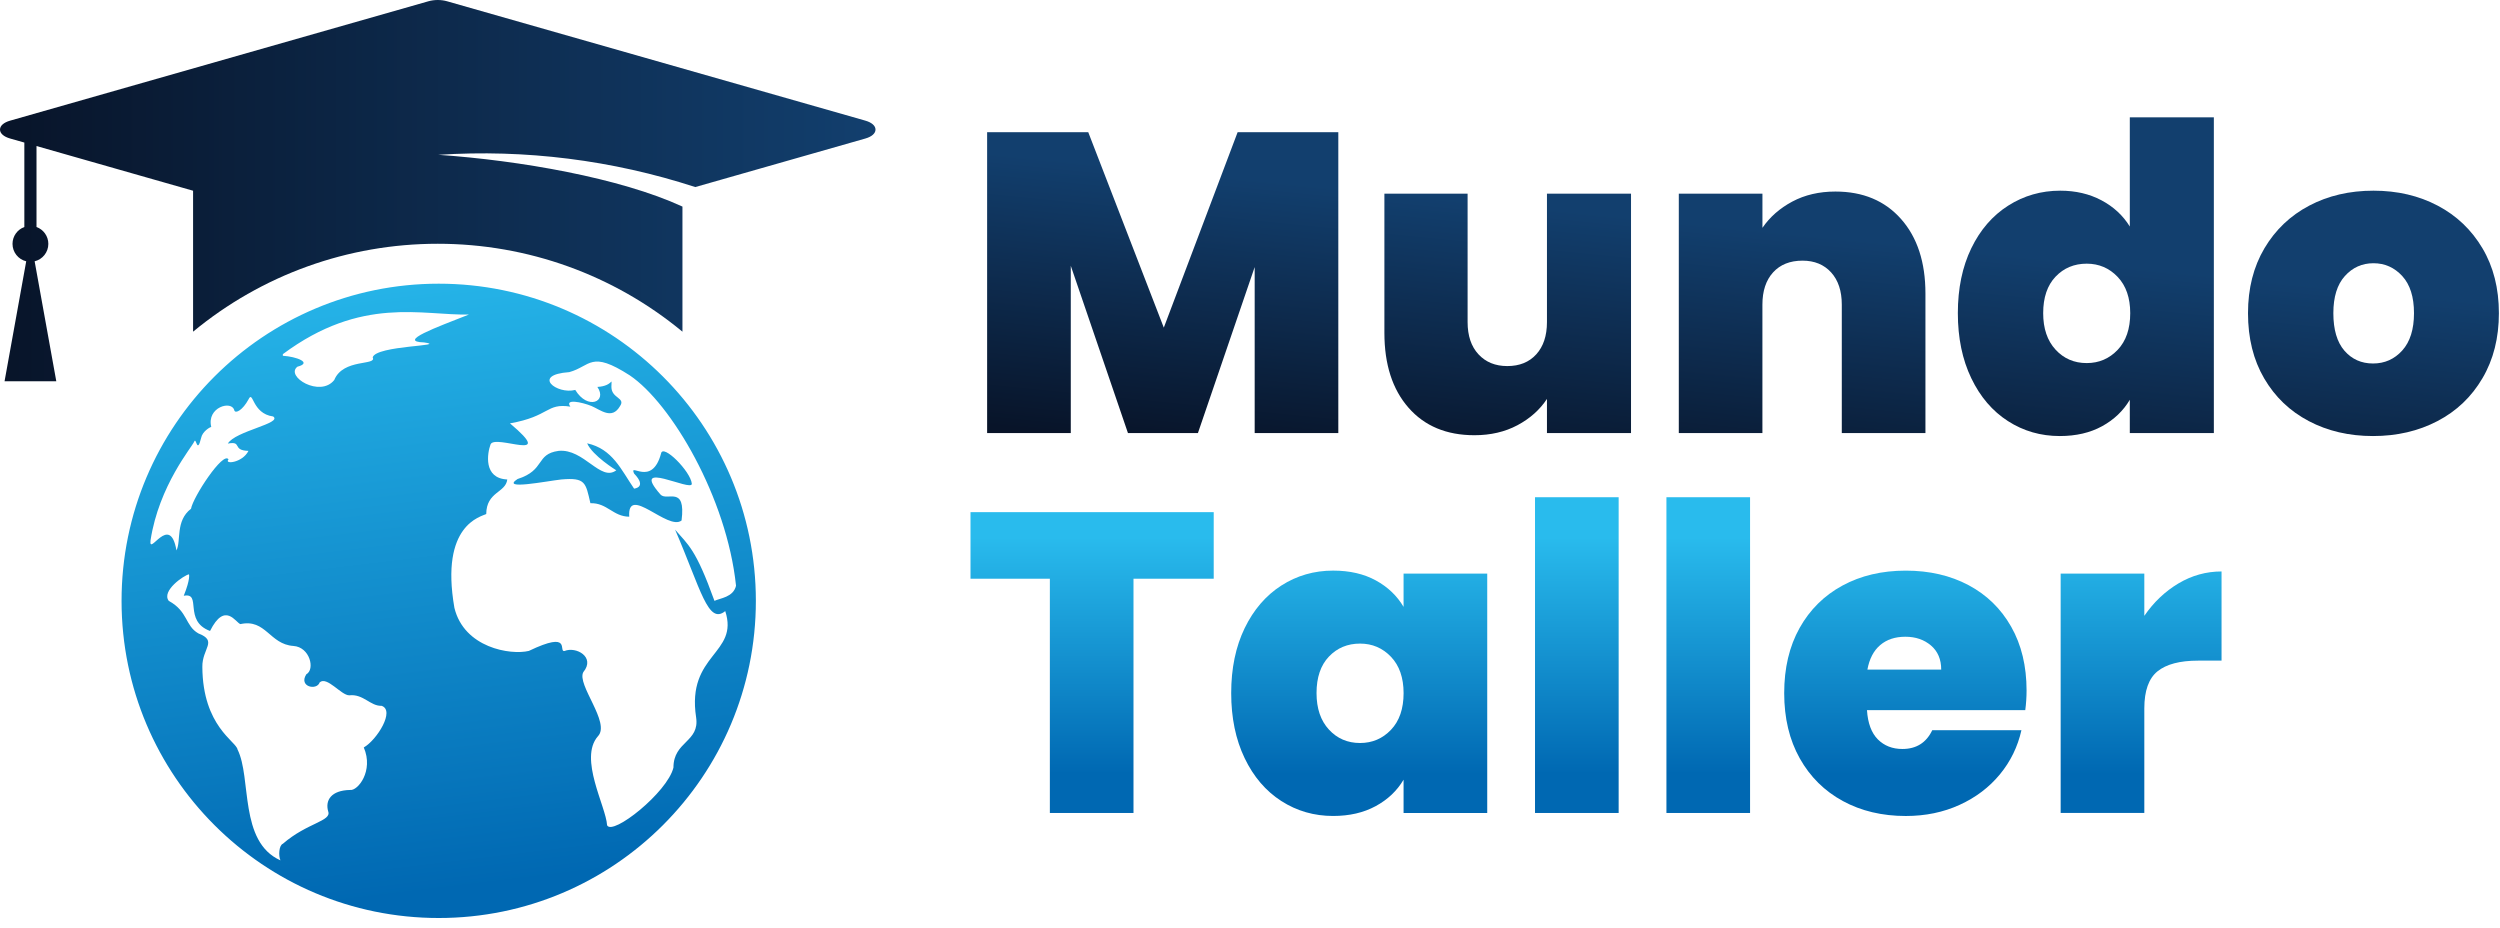 <svg xmlns="http://www.w3.org/2000/svg" width="194" height="72" viewBox="0 0 194 72" fill="none"><path d="M103.853 10.261V33.605H97.363V20.725L92.959 33.605H87.529L83.093 20.625V33.605H76.601V10.261H84.449L90.311 25.425L96.039 10.261H103.853Z" fill="url(#paint0_linear_72_1209)"></path><path d="M126.567 15.029V33.605H120.044V30.957C119.491 31.796 118.731 32.475 117.76 32.994C116.788 33.513 115.674 33.773 114.415 33.773C112.25 33.773 110.545 33.061 109.3 31.637C108.052 30.213 107.429 28.276 107.429 25.826V15.029H113.886V24.995C113.886 26.055 114.167 26.889 114.73 27.496C115.292 28.103 116.038 28.407 116.965 28.407C117.914 28.407 118.663 28.104 119.215 27.496C119.766 26.889 120.044 26.055 120.044 24.995V15.029H126.567Z" fill="url(#paint1_linear_72_1209)"></path><path d="M147.526 17C148.784 18.424 149.414 20.35 149.414 22.777V33.605H142.923V23.639C142.923 22.579 142.646 21.747 142.095 21.138C141.543 20.532 140.804 20.227 139.875 20.227C138.904 20.227 138.142 20.532 137.591 21.138C137.04 21.745 136.763 22.579 136.763 23.639V33.605H130.275V15.029H136.765V17.679C137.339 16.84 138.11 16.161 139.083 15.642C140.053 15.125 141.169 14.864 142.427 14.864C144.568 14.864 146.268 15.576 147.526 17Z" fill="url(#paint2_linear_72_1209)"></path><path d="M152.972 19.267C153.666 17.833 154.622 16.73 155.837 15.957C157.05 15.184 158.397 14.797 159.875 14.797C161.068 14.797 162.133 15.046 163.07 15.542C164.008 16.039 164.743 16.718 165.273 17.579V9.103H171.795V33.605H165.273V31.023C164.764 31.883 164.047 32.568 163.121 33.075C162.193 33.584 161.099 33.837 159.843 33.837C158.363 33.837 157.022 33.452 155.818 32.677C154.615 31.905 153.666 30.796 152.972 29.35C152.277 27.905 151.929 26.221 151.929 24.301C151.929 22.381 152.277 20.704 152.972 19.267ZM164.33 21.487C163.678 20.803 162.878 20.461 161.929 20.461C160.958 20.461 160.151 20.797 159.511 21.47C158.87 22.145 158.551 23.088 158.551 24.301C158.551 25.493 158.87 26.436 159.511 27.132C160.151 27.828 160.958 28.175 161.929 28.175C162.878 28.175 163.678 27.833 164.33 27.149C164.981 26.465 165.306 25.515 165.306 24.301C165.305 23.109 164.979 22.171 164.33 21.487Z" fill="url(#paint3_linear_72_1209)"></path><path d="M179.163 32.677C177.695 31.905 176.541 30.802 175.703 29.367C174.862 27.932 174.445 26.244 174.445 24.301C174.445 22.381 174.87 20.704 175.72 19.267C176.57 17.833 177.729 16.73 179.197 15.957C180.664 15.184 182.325 14.797 184.18 14.797C186.036 14.797 187.695 15.184 189.163 15.957C190.632 16.73 191.79 17.834 192.639 19.267C193.49 20.704 193.914 22.38 193.914 24.301C193.914 26.221 193.49 27.905 192.639 29.35C191.79 30.797 190.626 31.906 189.146 32.677C187.667 33.45 186 33.837 184.146 33.837C182.292 33.837 180.632 33.45 179.163 32.677ZM186.415 27.198C187.022 26.525 187.326 25.559 187.326 24.301C187.326 23.043 187.022 22.083 186.415 21.421C185.807 20.759 185.062 20.427 184.18 20.427C183.297 20.427 182.557 20.759 181.961 21.421C181.365 22.083 181.068 23.043 181.068 24.301C181.068 25.581 181.355 26.553 181.928 27.215C182.503 27.877 183.242 28.207 184.148 28.207C185.054 28.207 185.807 27.871 186.415 27.198Z" fill="url(#paint4_linear_72_1209)"></path><path fill-rule="evenodd" clip-rule="evenodd" d="M34.698 0.1L67.15 9.361C67.649 9.504 67.939 9.759 67.939 10.056C67.939 10.352 67.65 10.607 67.15 10.75L53.953 14.516C47.526 12.421 40.758 11.572 34.013 12.014C40.297 12.447 48.128 13.802 52.958 16.031V25.739C47.632 21.335 40.953 18.916 33.97 18.916C26.987 18.916 20.308 21.335 14.983 25.739V14.8L2.833 11.332V17.616C3.369 17.81 3.751 18.323 3.751 18.925C3.751 19.581 3.298 20.129 2.688 20.277L3.364 24.025L4.369 29.588H2.361H0.353L1.358 24.025L2.034 20.277C1.424 20.129 0.971 19.579 0.971 18.925C0.971 18.323 1.353 17.81 1.889 17.616V11.063L0.79 10.75C0.289 10.607 0 10.352 0 10.056C0 9.759 0.289 9.504 0.79 9.361L33.241 0.1C33.708 -0.033 34.231 -0.033 34.698 0.1Z" fill="url(#paint5_linear_72_1209)"></path><path d="M94.184 39.743V44.909H87.959V63.087H81.469V44.909H75.311V39.743H94.184Z" fill="url(#paint6_linear_72_1209)"></path><path d="M96.584 48.749C97.278 47.315 98.229 46.212 99.43 45.439C100.635 44.666 101.974 44.279 103.455 44.279C104.734 44.279 105.839 44.534 106.765 45.041C107.693 45.548 108.41 46.233 108.917 47.093V44.51H115.409V63.087H108.917V60.505C108.41 61.365 107.687 62.05 106.75 62.557C105.811 63.066 104.713 63.319 103.455 63.319C101.976 63.319 100.635 62.934 99.43 62.159C98.228 61.387 97.278 60.278 96.584 58.832C95.89 57.387 95.541 55.703 95.541 53.783C95.541 51.863 95.89 50.186 96.584 48.749ZM107.942 50.969C107.29 50.285 106.49 49.943 105.541 49.943C104.57 49.943 103.764 50.279 103.123 50.952C102.482 51.626 102.163 52.57 102.163 53.783C102.163 54.975 102.482 55.918 103.123 56.614C103.764 57.31 104.57 57.657 105.541 57.657C106.49 57.657 107.29 57.315 107.942 56.631C108.593 55.947 108.919 54.997 108.919 53.783C108.917 52.591 108.593 51.653 107.942 50.969Z" fill="url(#paint7_linear_72_1209)"></path><path d="M125.607 38.585V63.087H119.117V38.585H125.607Z" fill="url(#paint8_linear_72_1209)"></path><path d="M135.805 38.585V63.087H129.315V38.585H135.805Z" fill="url(#paint9_linear_72_1209)"></path><path d="M157.161 55.107H144.877C144.943 56.123 145.225 56.878 145.721 57.376C146.218 57.872 146.852 58.121 147.625 58.121C148.706 58.121 149.479 57.636 149.943 56.665H156.863C156.575 57.946 156.018 59.087 155.19 60.092C154.362 61.096 153.319 61.886 152.062 62.459C150.804 63.033 149.413 63.321 147.89 63.321C146.058 63.321 144.43 62.935 143.007 62.161C141.583 61.388 140.468 60.285 139.663 58.851C138.857 57.416 138.454 55.728 138.454 53.785C138.454 51.842 138.852 50.16 139.646 48.736C140.442 47.312 141.551 46.213 142.973 45.441C144.397 44.668 146.036 44.281 147.89 44.281C149.723 44.281 151.345 44.657 152.758 45.407C154.171 46.158 155.274 47.233 156.068 48.634C156.864 50.037 157.262 51.686 157.262 53.585C157.26 54.092 157.228 54.599 157.161 55.107ZM150.638 51.961C150.638 51.167 150.374 50.544 149.844 50.09C149.314 49.639 148.652 49.411 147.857 49.411C147.062 49.411 146.411 49.626 145.904 50.058C145.396 50.488 145.064 51.123 144.91 51.961H150.638Z" fill="url(#paint10_linear_72_1209)"></path><path d="M169.048 45.273C170.087 44.656 171.2 44.345 172.392 44.345V51.265H170.571C169.157 51.265 168.11 51.542 167.425 52.093C166.741 52.645 166.399 53.606 166.399 54.974V63.086H159.907V44.511H166.399V47.789C167.128 46.729 168.01 45.891 169.048 45.273Z" fill="url(#paint11_linear_72_1209)"></path><path d="M51.297 35.197C50.585 37.834 48.784 35.825 49.204 36.745C50.25 37.834 49.204 37.917 49.204 37.917C48.199 36.452 47.537 34.837 45.562 34.401C45.979 35.364 47.823 36.495 47.823 36.495C46.609 37.416 45.31 34.792 43.343 34.988C41.543 35.239 42.336 36.482 40.162 37.172C38.794 38.06 42.423 37.332 43.554 37.207C45.439 37.04 45.445 37.453 45.815 39.049C47.113 39.008 47.571 40.09 48.829 40.095C48.661 37.542 51.843 41.226 52.89 40.389C53.24 37.622 51.761 38.923 51.257 38.379C48.787 35.574 53.697 38.206 53.686 37.542C53.6 36.578 51.422 34.401 51.297 35.197Z" fill="url(#paint12_linear_72_1209)"></path><path d="M34.044 22.014C20.451 22.014 9.433 33.032 9.433 46.625C9.433 60.218 20.453 71.237 34.044 71.237C47.637 71.237 58.655 60.218 58.655 46.625C58.655 33.032 47.635 22.014 34.044 22.014ZM11.682 41.926C12.341 37.656 14.915 34.673 15.073 34.264C15.23 33.886 15.293 35.299 15.608 33.981C15.703 33.484 16.299 33.134 16.393 33.134C16.017 31.596 17.995 31.031 18.183 31.846C18.276 32.129 18.841 31.814 19.281 30.998C19.657 30.213 19.533 32.098 21.196 32.318C21.951 32.851 18.245 33.449 17.68 34.422C18.841 34.203 17.963 34.955 19.281 34.988C18.811 35.929 17.356 36.055 17.734 35.648C17.325 34.989 14.98 38.568 14.823 39.479C13.599 40.421 14.069 41.96 13.693 42.713C13.189 39.759 11.525 43.246 11.682 41.926ZM28.23 58.003C29.015 59.825 27.758 61.393 27.162 61.301C25.717 61.331 25.216 62.086 25.467 62.964C25.749 63.728 23.834 63.843 21.951 65.476C21.637 65.602 21.605 66.417 21.762 66.764C18.528 65.319 19.533 60.359 18.433 58.161C18.338 57.533 15.732 56.371 15.702 51.755C15.679 50.304 16.926 49.746 15.388 49.15C14.353 48.553 14.604 47.454 13.097 46.628C12.501 45.854 14.29 44.63 14.666 44.567C14.666 44.567 14.792 44.912 14.258 46.232C15.702 45.949 14.195 48.178 16.299 48.963C17.461 46.64 18.308 48.335 18.654 48.43C20.631 47.997 20.915 50 22.768 50.126C24.05 50.209 24.464 51.946 23.772 52.324C23.144 53.296 24.588 53.611 24.808 52.952C25.373 52.45 26.473 53.957 27.099 53.957C28.198 53.831 28.732 54.803 29.611 54.772C30.674 55.124 29.265 57.405 28.23 58.003ZM32.907 26.572C34.886 26.854 29.172 26.791 28.92 27.733C29.265 28.392 26.628 27.796 25.937 29.491C24.838 30.872 22.106 29.209 23.08 28.456C24.273 28.143 22.986 27.671 21.949 27.608V27.482C28.072 22.929 32.781 24.499 36.393 24.406C33.849 25.41 30.805 26.509 32.907 26.572ZM56.279 47.421C57.368 50.771 53.265 50.728 54.018 55.663C54.311 57.594 52.26 57.511 52.26 59.562C51.8 61.488 47.529 64.88 47.11 64.041C47.027 62.576 44.89 58.851 46.399 57.133C47.403 56.087 44.724 53.115 45.268 52.152C46.231 50.98 44.683 50.143 43.803 50.519C43.3 50.603 44.431 48.886 41.039 50.511C39.615 50.854 36.016 50.269 35.262 47.17C34.132 40.682 37.356 40.095 37.732 39.886C37.748 38.144 39.239 38.253 39.365 37.207C37.482 37.123 37.817 35.155 38.067 34.485C38.402 33.648 43.299 35.992 39.574 32.852C42.671 32.309 42.379 31.261 44.262 31.555C43.791 30.922 45.141 31.201 45.895 31.504C46.606 31.806 47.486 32.601 48.114 31.513C48.565 30.856 47.445 30.922 47.445 30.025C47.445 29.128 47.654 29.959 46.356 30.025C47.151 31.178 45.603 31.848 44.64 30.258C43.216 30.634 41.207 29.086 44.179 28.877C45.853 28.416 45.812 27.161 48.869 29.128C52.093 31.304 56.405 38.631 57.116 45.455C56.902 46.356 55.866 46.418 55.442 46.627C53.979 42.557 53.389 42.273 52.386 41.1C54.394 45.746 54.939 48.51 56.279 47.421Z" fill="url(#paint13_linear_72_1209)"></path><defs><linearGradient id="paint0_linear_72_1209" x1="88.994" y1="34.269" x2="91.094" y2="13.276" gradientUnits="userSpaceOnUse"><stop stop-color="#081429"></stop><stop offset="1" stop-color="#123F6E"></stop></linearGradient><linearGradient id="paint1_linear_72_1209" x1="115.735" y1="36.943" x2="117.835" y2="15.95" gradientUnits="userSpaceOnUse"><stop stop-color="#081429"></stop><stop offset="1" stop-color="#123F6E"></stop></linearGradient><linearGradient id="paint2_linear_72_1209" x1="138.356" y1="39.205" x2="140.455" y2="18.212" gradientUnits="userSpaceOnUse"><stop stop-color="#081429"></stop><stop offset="1" stop-color="#123F6E"></stop></linearGradient><linearGradient id="paint3_linear_72_1209" x1="160.578" y1="41.428" x2="162.677" y2="20.435" gradientUnits="userSpaceOnUse"><stop stop-color="#081429"></stop><stop offset="1" stop-color="#123F6E"></stop></linearGradient><linearGradient id="paint4_linear_72_1209" x1="182.25" y1="43.595" x2="184.349" y2="22.602" gradientUnits="userSpaceOnUse"><stop stop-color="#081429"></stop><stop offset="1" stop-color="#123F6E"></stop></linearGradient><linearGradient id="paint5_linear_72_1209" x1="0" y1="14.795" x2="67.939" y2="14.795" gradientUnits="userSpaceOnUse"><stop stop-color="#081429"></stop><stop offset="1" stop-color="#123F6E"></stop></linearGradient><linearGradient id="paint6_linear_72_1209" x1="84.748" y1="41.688" x2="84.748" y2="60.057" gradientUnits="userSpaceOnUse"><stop stop-color="#29BBED"></stop><stop offset="1" stop-color="#0068B2"></stop></linearGradient><linearGradient id="paint7_linear_72_1209" x1="105.475" y1="41.688" x2="105.475" y2="60.057" gradientUnits="userSpaceOnUse"><stop stop-color="#29BBED"></stop><stop offset="1" stop-color="#0068B2"></stop></linearGradient><linearGradient id="paint8_linear_72_1209" x1="122.361" y1="41.688" x2="122.361" y2="60.057" gradientUnits="userSpaceOnUse"><stop stop-color="#29BBED"></stop><stop offset="1" stop-color="#0068B2"></stop></linearGradient><linearGradient id="paint9_linear_72_1209" x1="132.56" y1="41.688" x2="132.56" y2="60.057" gradientUnits="userSpaceOnUse"><stop stop-color="#29BBED"></stop><stop offset="1" stop-color="#0068B2"></stop></linearGradient><linearGradient id="paint10_linear_72_1209" x1="147.857" y1="41.688" x2="147.857" y2="60.057" gradientUnits="userSpaceOnUse"><stop stop-color="#29BBED"></stop><stop offset="1" stop-color="#0068B2"></stop></linearGradient><linearGradient id="paint11_linear_72_1209" x1="166.15" y1="41.688" x2="166.15" y2="60.057" gradientUnits="userSpaceOnUse"><stop stop-color="#29BBED"></stop><stop offset="1" stop-color="#0068B2"></stop></linearGradient><linearGradient id="paint12_linear_72_1209" x1="44.15" y1="15.765" x2="50.348" y2="67.208" gradientUnits="userSpaceOnUse"><stop stop-color="#29BBED"></stop><stop offset="1" stop-color="#0068B2"></stop></linearGradient><linearGradient id="paint13_linear_72_1209" x1="30.523" y1="17.407" x2="36.721" y2="68.85" gradientUnits="userSpaceOnUse"><stop stop-color="#29BBED"></stop><stop offset="1" stop-color="#0068B2"></stop></linearGradient></defs></svg>